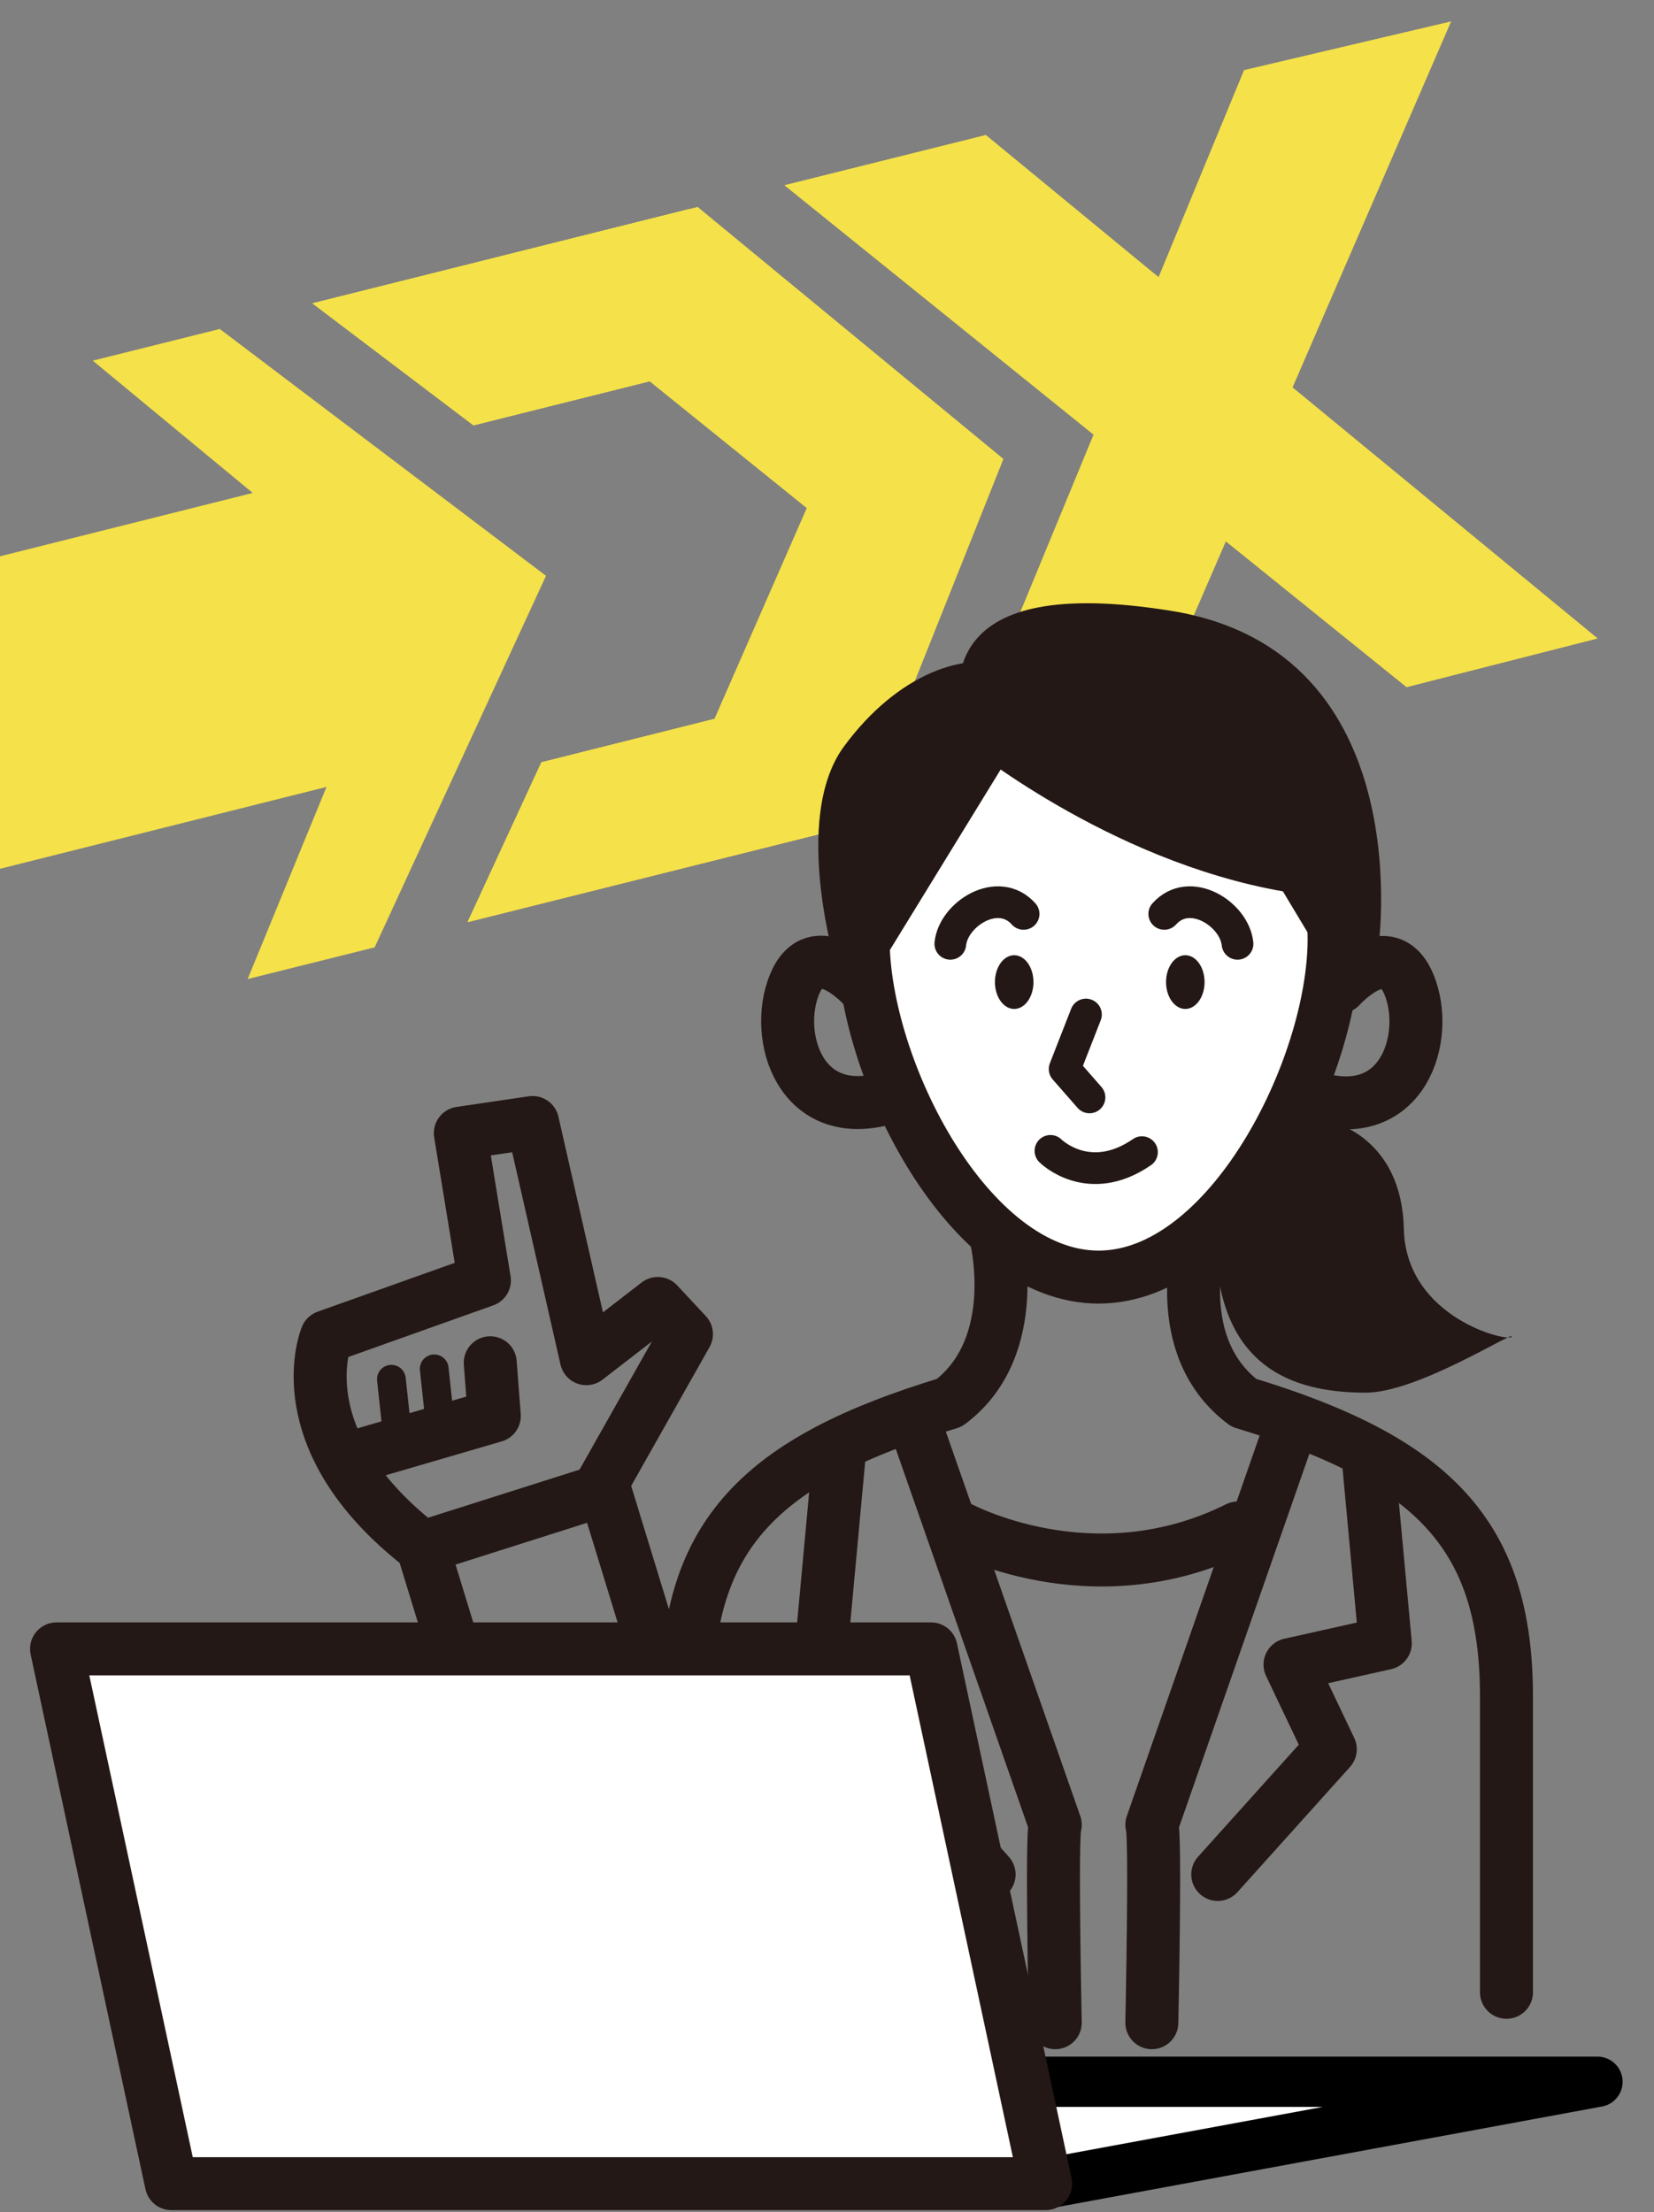 <?xml version="1.0" encoding="utf-8"?>
<!-- Generator: Adobe Illustrator 26.0.2, SVG Export Plug-In . SVG Version: 6.00 Build 0)  -->
<svg version="1.1" xmlns="http://www.w3.org/2000/svg" xmlns:xlink="http://www.w3.org/1999/xlink" x="0px" y="0px"
	 viewBox="0 0 652.5 872.8" style="enable-background:new 0 0 652.5 872.8;" xml:space="preserve">
<rect x="0" y="0" width="652.5" height="872.8" fill="#808080" stroke="none"/>
<style type="text/css">
	.st0{fill:#F5E149;}
	.st1{fill:#231815;}
	.st2{fill:none;stroke:#231815;stroke-width:20.896;stroke-linecap:round;stroke-linejoin:round;stroke-miterlimit:10;}
	.st3{fill:#FFFFFF;stroke:#231815;stroke-width:20.896;stroke-linecap:round;stroke-linejoin:round;stroke-miterlimit:10;}
	.st4{fill:none;stroke:#231815;stroke-width:12.514;stroke-linecap:round;stroke-linejoin:round;stroke-miterlimit:10;}
	.st5{fill:none;stroke:#231815;stroke-width:11.339;stroke-linecap:round;stroke-linejoin:round;stroke-miterlimit:10;}
	.st6{fill:#FFFFFF;stroke:#000000;stroke-width:19.843;stroke-linejoin:round;stroke-miterlimit:10;}
</style>
<g id="レイヤー1">
	<g>
		<g>
			<g>
				<polygon class="st0" points="318.3,200.5 254.6,346 338.3,325.3 395.8,181.1 				"/>
				<polygon class="st0" points="275.2,81.7 395.8,181.1 318.6,200.7 195.8,101.6 				"/>
				<polygon class="st0" points="630.2,251.9 388.9,53.3 309.5,73.1 554.9,271.1 				"/>
			</g>
			<g>
				<polygon class="st0" points="490.8,27.7 371.6,316.5 447,298 572.4,8.5 				"/>
			</g>
			<g>
				<g>
					<path class="st0" d="M287.1,142.7L272,82.5l-148.7,37.2l63.5,48.1L287.1,142.7z M320,274.1l-106.4,26.7l-29.1,63l148.7-37.2
						L320,274.1z"/>
				</g>
				<g>
					<path class="st0" d="M287.1,142.7L272,82.5l-148.7,37.2l63.5,48.1L287.1,142.7z M320,274.1l-106.4,26.7l-29.1,63l148.7-37.2
						L320,274.1z"/>
				</g>
				<g>
					<path class="st0" d="M287.1,142.7L272,82.5l-148.7,37.2l63.5,48.1L287.1,142.7z M320,274.1l-106.4,26.7l-29.1,63l148.7-37.2
						L320,274.1z"/>
				</g>
			</g>
		</g>
		<g>
			<g>
				<polygon class="st0" points="318.3,200.5 254.6,346 338.3,325.3 395.8,181.1 				"/>
				<polygon class="st0" points="275.2,81.7 395.8,181.1 318.6,200.7 195.8,101.6 				"/>
				<polygon class="st0" points="630.2,251.9 388.9,53.3 309.5,73.1 554.9,271.1 				"/>
			</g>
			<g>
				<polygon class="st0" points="490.8,27.7 371.6,316.5 447,298 572.4,8.5 				"/>
			</g>
			<g>
				<g>
					<path class="st0" d="M287.1,142.7L272,82.5l-148.7,37.2l63.5,48.1L287.1,142.7z M320,274.1l-106.4,26.7l-29.1,63l148.7-37.2
						L320,274.1z"/>
				</g>
			</g>
		</g>
	</g>
	<g>
		<path class="st1" d="M526.2,443c0,0,26.8,6.3,27.6,41.8s41.8,45,42.6,42.6s-37.1,22.1-57.6,22.1c-28.4,0-60.8-9.5-59.2-65.5
			S514.4,427.2,526.2,443z"/>
		<path class="st2" d="M256,755.3L256,755.3c-22.6,7.2-46.7-5.5-53.6-28.1l-35.7-116.7l71.8-22.8l38.9,127
			C282.6,731.7,273.1,749.8,256,755.3z"/>
		<path class="st2" d="M165.8,609.8c-53.9-42.2-37-82.4-37-82.4l62.3-22.2l-9.5-58.1l28.5-4.2l21.2,93.2l28.2-21.8l11.3,12.1
			l-35.5,62.9"/>
		<polyline class="st2" points="142.6,574 195,558.7 193.4,537.7 		"/>
		<g>
			<path class="st3" d="M526.3,370.5c0,51.3-41.6,133.4-92.9,133.4c-51.3,0-92.9-82.1-92.9-133.4c0-51.3,41.6-92.9,92.9-92.9
				C484.8,277.6,526.3,319.2,526.3,370.5z"/>
			<path class="st2" d="M392.7,487.2c0,0,11.5,44.1-18.2,66.3C299.8,576.1,271,605.7,271,669.4v116.7"/>
			<path class="st2" d="M473.4,489.5c0,0-12.3,41.8,17.3,64c74.7,22.6,103.6,52.1,103.6,115.9v116.7"/>
			<path class="st2" d="M340.6,389.3c0,0-18.9-21.2-27.2-0.8c-8.3,20.4,2.3,55.1,37,44.6"/>
			<path class="st2" d="M518.9,433.2c34.7,10.6,45.3-24.2,37-44.6c-8.3-20.4-27.2,0.8-27.2,0.8"/>
			<ellipse class="st1" cx="400.1" cy="387.5" rx="7.6" ry="10.6"/>
			<ellipse class="st1" cx="467.6" cy="387.5" rx="7.6" ry="10.6"/>
			<polyline class="st4" points="428.4,400.3 420,421.8 429.8,433 			"/>
			<path class="st4" d="M414.4,454.1c0,0,15,15,36.1,0.5"/>
		</g>
		<path class="st4" d="M374.9,372.4c1.2-11.8,18.9-23,28.9-11.8"/>
		<path class="st4" d="M488.2,372.4c-1.2-11.8-18.9-23-28.9-11.8"/>
		<path class="st2" d="M508,566.4L454.4,720c1.6,3.2,0,78.1,0,78.1"/>
		<polyline class="st2" points="539.7,574.8 546.5,648.4 508.9,656.8 524.8,690.2 480.4,739.6 		"/>
		<path class="st2" d="M362.6,566.4L416.3,720c-1.6,3.2,0,78.1,0,78.1"/>
		<polyline class="st2" points="331,574.8 324.2,648.4 361.8,656.8 345.9,690.2 390.2,739.6 		"/>
		<path class="st2" d="M377.8,602.4c0,0,52.9,29.2,110.5,0.5"/>
		<path class="st1" d="M380.6,293.2c0,0,56.3,46.4,125.5,58.5l16.1,26.8l21.4-3.1c0,0,17.9-118.4-81.7-134.4
			C370.3,226.3,374.8,269.6,380.6,293.2z"/>
		<path class="st1" d="M400.3,294.6l-54,88h-16.1c0,0-18.3-59.4,2.7-88c21-28.6,48.2-38.4,66.5-31.3S400.3,294.6,400.3,294.6z"/>
		<line class="st5" x1="156.5" y1="563.6" x2="154.4" y2="544.2"/>
		<line class="st5" x1="173.4" y1="559.6" x2="171.3" y2="540.1"/>
	</g>
	<polygon class="st6" points="412.5,861.6 67.6,861.6 285.2,821.4 630.2,821.4 	"/>
	<polygon class="st3" points="412.5,861.6 67.6,861.6 22.3,650.6 367.3,650.6 	"/>
	<g>
		<polygon class="st0" points="86.7,129.8 36.6,142.3 99.7,194.5 0,219.5 0,342.8 128.8,310.5 97.7,386.3 147.8,373.8 215.4,227.2 
					"/>
	</g>
</g>
<g id="レイヤー_2">
</g>
</svg>
